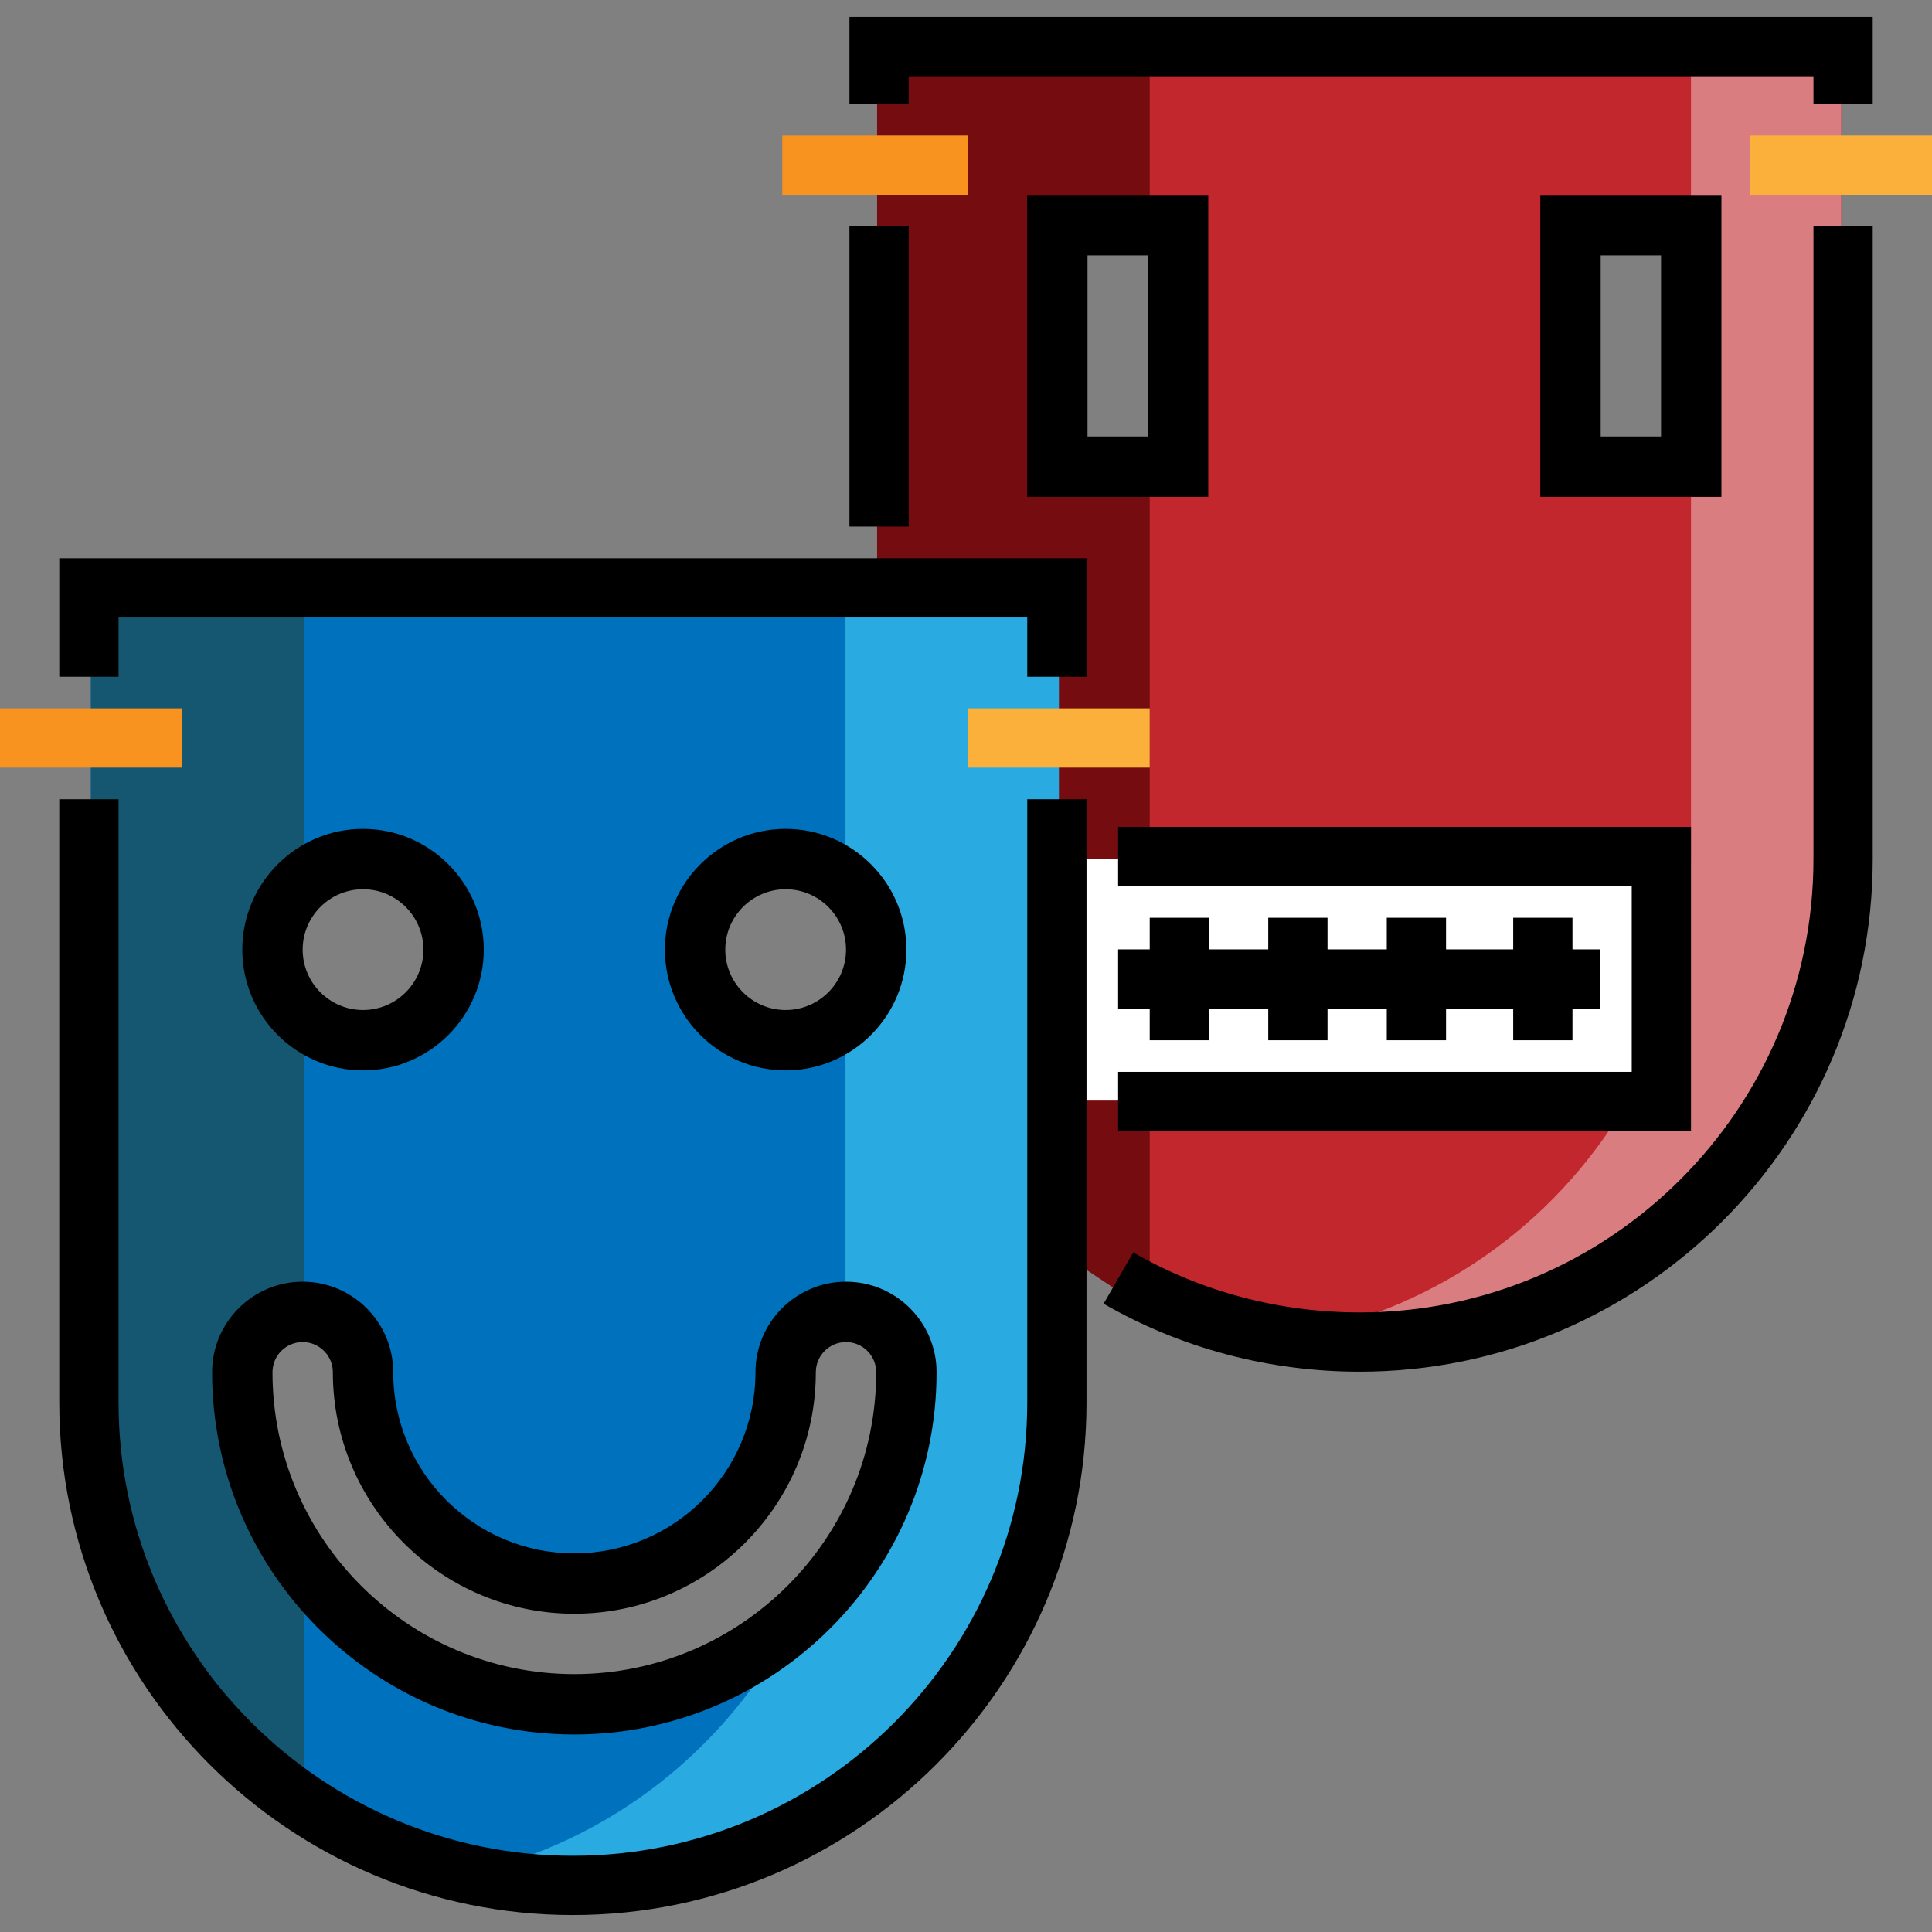 <?xml version="1.0" encoding="iso-8859-1"?>
<!-- Uploaded to: SVG Repo, www.svgrepo.com, Generator: SVG Repo Mixer Tools -->
<svg version="1.1" id="Layer_1" xmlns="http://www.w3.org/2000/svg" xmlns:xlink="http://www.w3.org/1999/xlink" 
	 viewBox="0 0 512 512" xml:space="preserve">
<rect x="0" y="0" width="512" height="512" fill="#808080" stroke="none"/>
<path style="fill:#C1272D;" d="M232.442,11.823v127.844v87.998c0,40.419,18.615,76.462,47.876,99.919
	c21.913,17.567,49.533,28.076,79.804,28.076c70.69,0,127.798-57.305,127.798-127.995V11.823H232.442z M312.016,123.855h-31.411
	V59.986h31.411V123.855z M448.131,123.855H416.72V59.986h31.411V123.855z"/>
<polygon style="fill:#740C10;" points="280.605,123.855 280.605,59.987 304.687,59.987 304.687,11.823 232.442,11.823 
	232.442,156.314 280.605,156.314 280.605,331.661 304.687,347.659 304.687,123.855 "/>
<rect x="280.207" y="227.667" style="fill:#FFFFFF;" width="159.997" height="63.995"/>
<path style="fill:#DA7D81;" d="M448.131,11.823v215.842c0,15.656-3.141,30.631-7.329,44.482v20.281h-9.849
	c-19.016,32.458-52.117,55.914-91.053,61.945c6.618,1.055,13.247,1.478,20.163,1.478c70.688-0.001,127.857-57.497,127.857-128.187
	V11.823H448.131z"/>
<path style="fill:#0071BC;" d="M24.082,156.314V371.66c0,70.689,57.572,127.995,128.262,127.995s128.262-57.306,128.262-127.996
	V156.314H24.082z M208.205,227.664c13.254,0,23.999,10.745,23.999,23.999c0,13.254-10.745,23.999-23.999,23.999
	c-13.254,0-23.999-10.745-23.999-23.999C184.206,238.409,194.951,227.664,208.205,227.664z M96.209,227.664
	c13.254,0,23.999,10.745,23.999,23.999c0,13.254-10.745,23.999-23.999,23.999S72.21,264.918,72.21,251.663
	C72.21,238.409,82.954,227.664,96.209,227.664z M152.206,451.655c-48.599,0-87.996-39.398-87.996-87.996c0-8.837,7.163-16,16-16
	c8.836,0,16,7.163,16,16c0,30.926,25.071,55.997,55.997,55.997s55.998-25.071,55.998-55.997c0-8.837,7.164-16,16-16
	c8.836,0,16,7.163,16,16C240.203,412.258,200.806,451.655,152.206,451.655z"/>
<path style="fill:#155671;" d="M80.622,347.659v-78.225c-6.282-4.393-7.999-10.691-7.999-17.77c0-7.08,1.717-13.378,7.999-17.771
	v-77.579h-56.54v225.928c0,13.879,4.897,27.363,13.419,38.32l43.121,55.092v-61.497c-10.47-14.301-16-31.692-16-50.499
	C64.622,354.822,71.198,347.659,80.622,347.659z"/>
<path style="fill:#29ABE2;" d="M224.065,156.314v77.579c5.235,4.393,7.999,10.691,7.999,17.771c0,7.08-2.764,13.378-7.999,17.77
	v78.225c9.423,0,16.069,7.163,16.069,16c0,26.395-11.644,50.013-30.05,66.141c-17.099,33.372-48.332,58.294-85.893,66.687
	c9.022,2.016,18.58,3.167,28.209,3.167c70.689,0,128.205-57.305,128.205-127.995V156.314H224.065z"/>
<polygon points="287.935,179.349 272.229,179.349 272.229,163.643 31.411,163.643 31.411,179.349 15.706,179.349 15.706,147.938 
	287.935,147.938 "/>
<path d="M151.82,507.506c-75.054,0-136.115-60.942-136.115-135.848V211.807h15.706V371.66c0,66.246,54.015,120.142,120.409,120.142
	s120.409-53.896,120.409-120.142V211.807h15.706V371.66C287.935,446.566,226.874,507.506,151.82,507.506z"/>
<polygon points="496.294,27.529 480.589,27.529 480.589,20.199 240.818,20.199 240.818,27.529 225.112,27.529 225.112,4.494 
	496.294,4.494 "/>
<rect x="225.112" y="59.985" width="15.706" height="79.575"/>
<path d="M360.323,363.513c-24.014,0-47.479-6.23-67.857-18.015l7.863-13.595c17.991,10.405,38.736,15.904,59.994,15.904
	c66.315,0,120.266-53.896,120.266-120.142V59.987h15.706v167.678C496.294,302.571,435.297,363.513,360.323,363.513z"/>
<path d="M152.207,459.655c-52.933,0-95.996-43.063-95.996-95.996c0-13.233,10.766-23.999,23.998-23.999
	c13.233,0,23.999,10.766,23.999,23.999c0,26.466,21.532,47.998,47.998,47.998c26.466,0,47.998-21.532,47.998-47.998
	c0-13.233,10.766-23.999,23.999-23.999c13.233,0,23.999,10.766,23.999,23.999C248.203,416.591,205.139,459.655,152.207,459.655z
	 M80.209,355.659c-4.411,0-7.999,3.589-7.999,8c0,44.111,35.886,79.997,79.997,79.997s79.997-35.886,79.997-79.997
	c0-4.411-3.589-8-8-8c-4.411,0-8,3.589-8,8c0,35.288-28.709,63.998-63.997,63.998s-63.998-28.709-63.998-63.998
	C88.21,359.248,84.62,355.659,80.209,355.659z"/>
<path d="M96.209,283.662c-17.645,0-31.998-14.354-31.998-31.998s14.354-31.998,31.998-31.998s31.998,14.354,31.998,31.998
	S113.854,283.662,96.209,283.662z M96.209,235.664c-8.822,0-16,7.177-16,16c0,8.822,7.177,16,16,16s16-7.177,16-16
	C112.209,242.842,105.031,235.664,96.209,235.664z"/>
<path d="M208.205,283.662c-17.645,0-31.998-14.354-31.998-31.998s14.355-31.998,31.998-31.998c17.645,0,31.998,14.354,31.998,31.998
	C240.203,269.308,225.849,283.662,208.205,283.662z M208.205,235.664c-8.822,0-16,7.177-16,16c0,8.822,7.177,16,16,16
	c8.822,0,16-7.177,16-16C224.204,242.842,217.026,235.664,208.205,235.664z"/>
<rect x="256.523" y="187.723" style="fill:#FBB03B;" width="48.164" height="15.706"/>
<rect y="187.723" style="fill:#F7931E;" width="48.164" height="15.706"/>
<polygon points="448.131,299.758 296.311,299.758 296.311,284.052 432.425,284.052 432.425,234.842 296.311,234.842 
	296.311,219.136 448.131,219.136 "/>
<polygon points="424.049,251.594 416.72,251.594 416.72,243.218 401.014,243.218 401.014,251.594 383.215,251.594 383.215,243.218 
	367.509,243.218 367.509,251.594 351.804,251.594 351.804,243.218 336.098,243.218 336.098,251.594 320.393,251.594 
	320.393,243.218 304.687,243.218 304.687,251.594 296.311,251.594 296.311,267.3 304.687,267.3 304.687,275.676 320.393,275.676 
	320.393,267.3 336.098,267.3 336.098,275.676 351.804,275.676 351.804,267.3 367.509,267.3 367.509,275.676 383.215,275.676 
	383.215,267.3 401.014,267.3 401.014,275.676 416.72,275.676 416.72,267.3 424.049,267.3 "/>
<path d="M320.2,131.668h-47.999V51.672H320.2V131.668z M288.202,115.669H304.2V67.671h-15.999V115.669z"/>
<path d="M456.195,131.668h-47.999V51.672h47.999V131.668z M424.197,115.669h15.999V67.671h-15.999V115.669z"/>
<rect x="463.836" y="35.903" style="fill:#FBB03B;" width="48.164" height="15.706"/>
<rect x="207.313" y="35.903" style="fill:#F7931E;" width="49.211" height="15.706"/>
</svg>